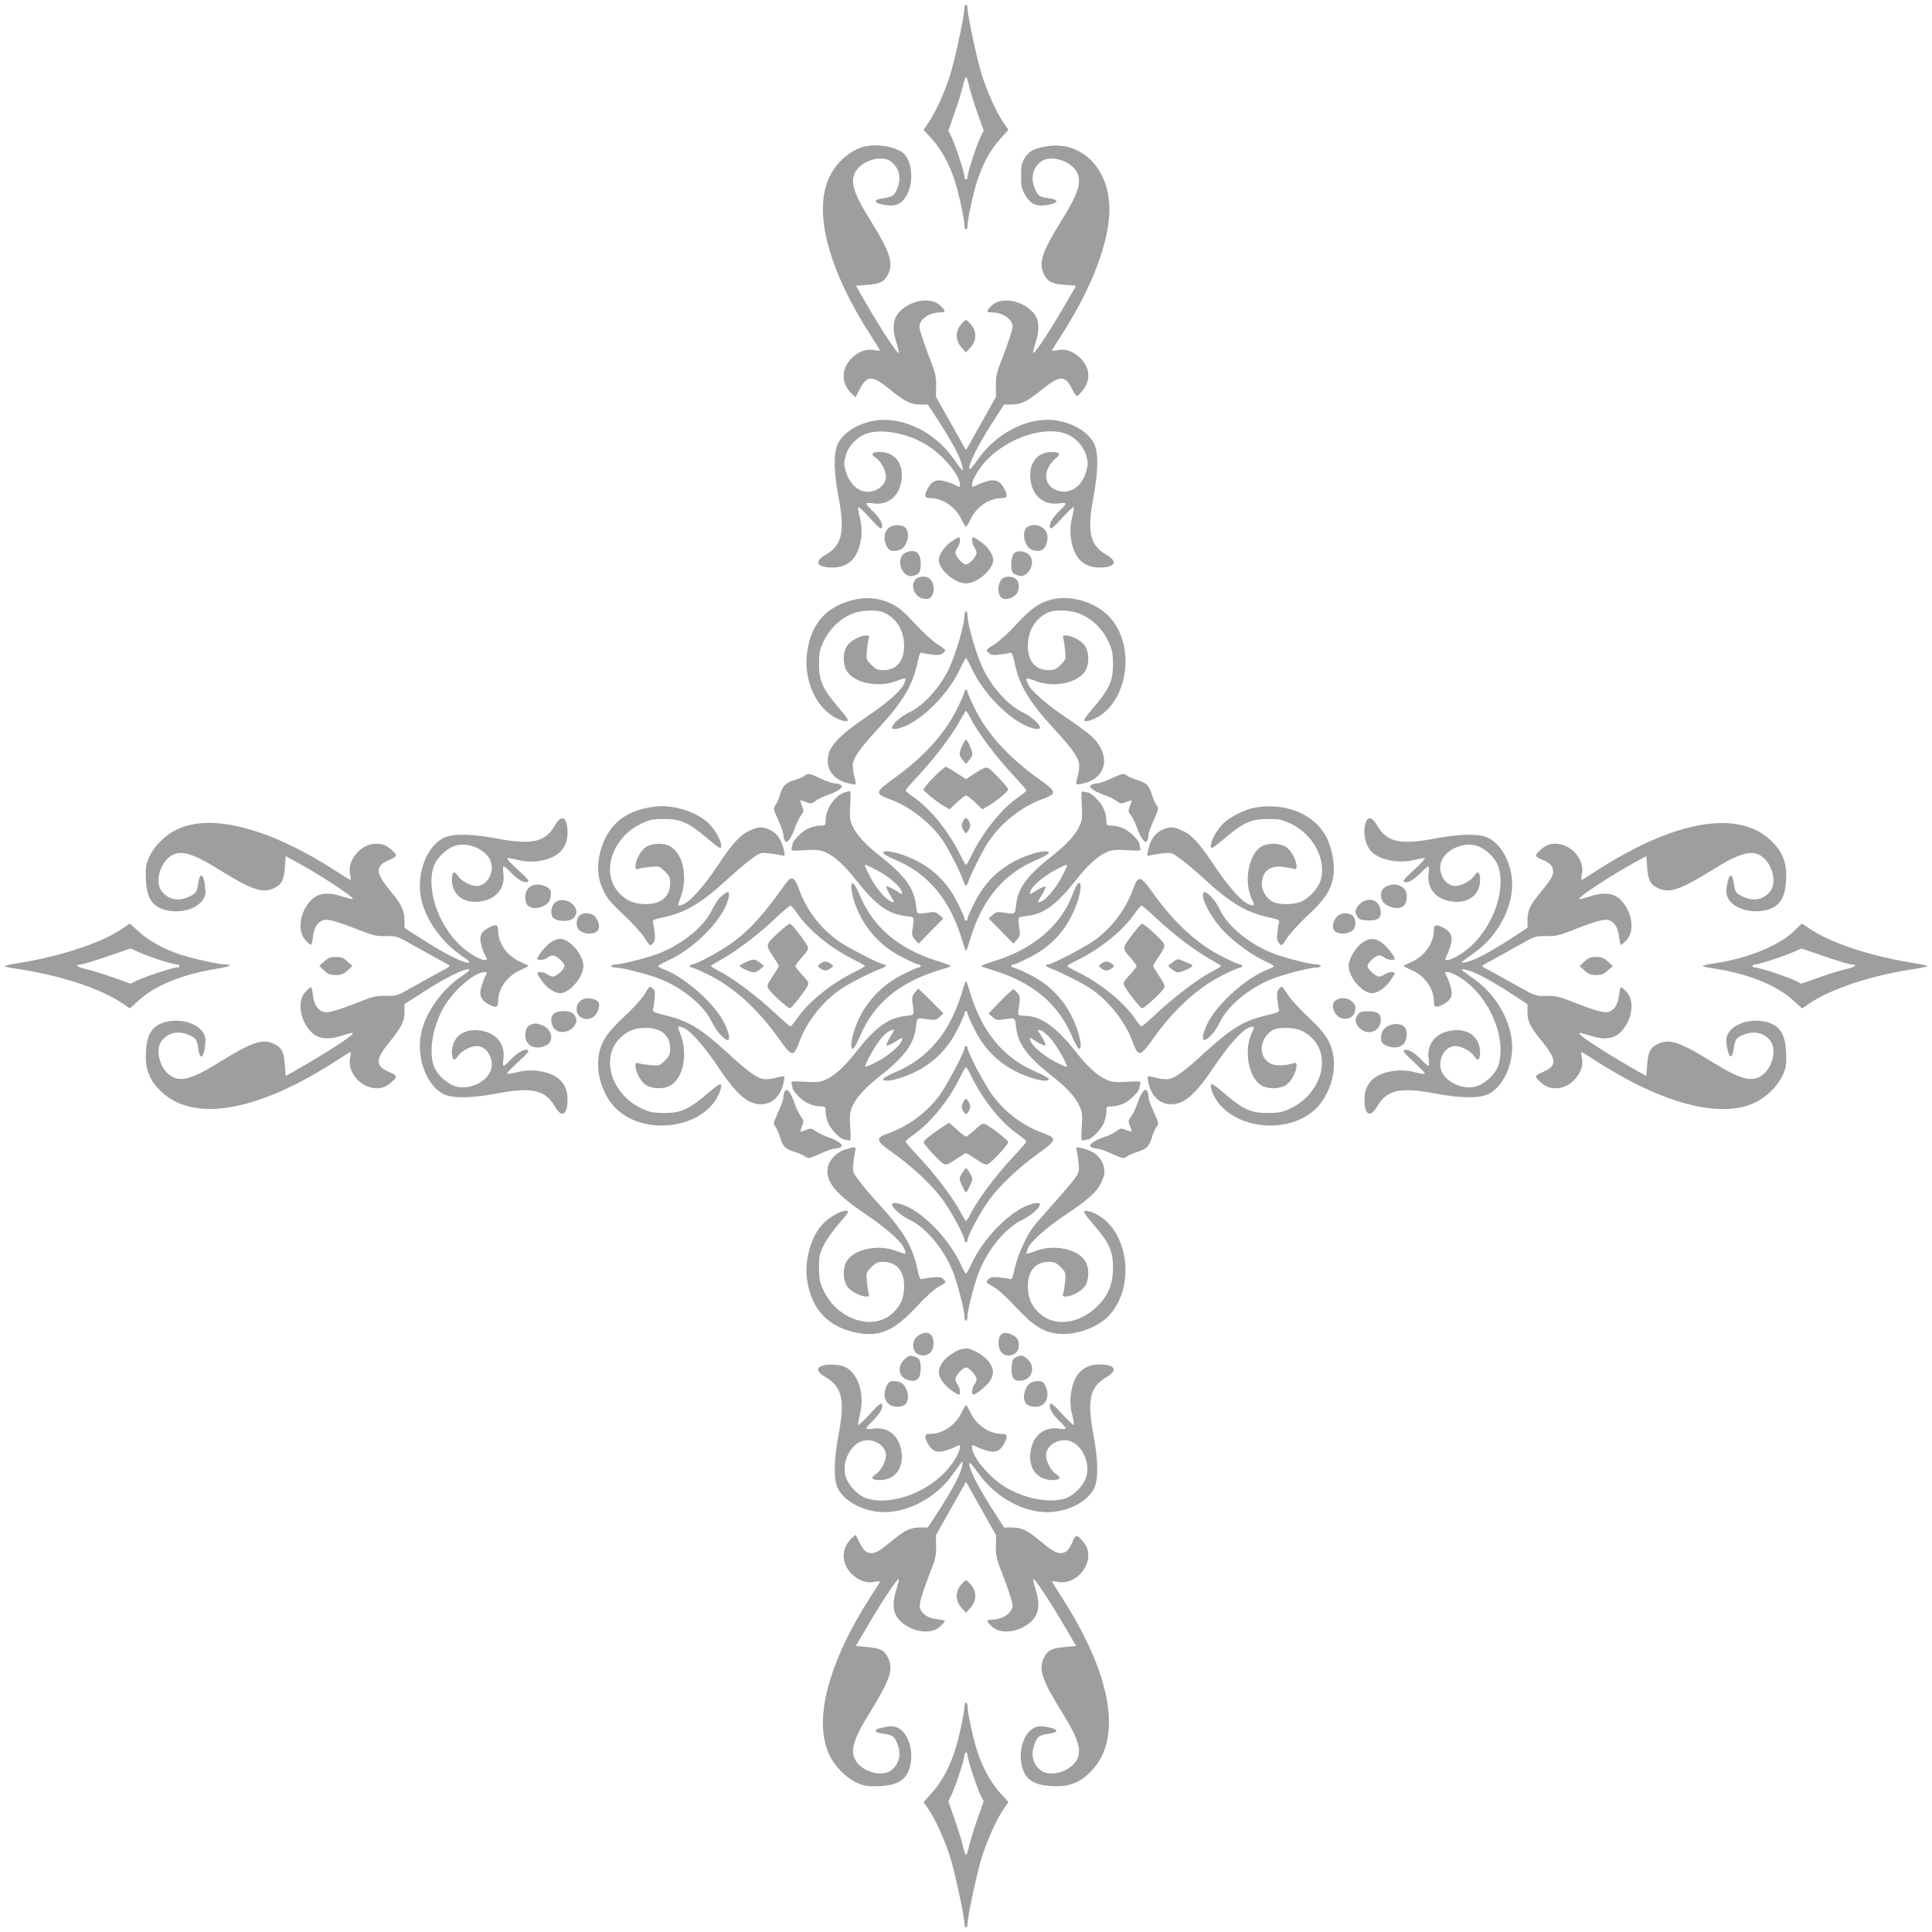 <?xml version="1.0" standalone="no"?>
<!DOCTYPE svg PUBLIC "-//W3C//DTD SVG 20010904//EN"
 "http://www.w3.org/TR/2001/REC-SVG-20010904/DTD/svg10.dtd">
<svg version="1.0" xmlns="http://www.w3.org/2000/svg"
 width="1280pt" height="1280pt" viewBox="0 0 1280 1280"
 preserveAspectRatio="xMidYMid meet">
<g transform="translate(0,1280) scale(0.1,-0.1)"
fill="#9e9e9e" stroke="none">
<path d="M6390 12746 c0 -44 -58 -318 -90 -426 -34 -115 -100 -263 -150 -335
l-31 -45 55 -61 c63 -70 113 -160 150 -272 27 -81 66 -261 66 -303 0 -13 5
-24 10 -24 6 0 10 11 10 24 0 42 39 222 66 303 37 112 87 202 150 272 l55 61
-31 45 c-50 72 -116 220 -150 335 -32 108 -90 382 -90 426 0 13 -4 24 -10 24
-5 0 -10 -11 -10 -24z m30 -513 c7 -32 31 -112 55 -179 l42 -120 -19 -38 c-24
-47 -88 -240 -88 -267 0 -10 -4 -19 -10 -19 -5 0 -10 9 -10 19 0 27 -64 220
-88 267 l-19 38 42 120 c24 67 48 147 55 179 7 31 16 57 20 57 4 0 13 -26 20
-57z"/>
<path d="M5720 11827 c-94 -27 -182 -106 -227 -204 -106 -230 -4 -612 278
-1049 33 -50 59 -93 59 -96 0 -3 -16 -2 -35 2 -48 11 -98 -4 -142 -43 -81 -71
-85 -175 -10 -246 l26 -23 21 43 c52 104 86 106 198 15 106 -86 145 -106 208
-106 l51 0 79 -121 c90 -141 141 -239 149 -289 7 -40 8 -41 -65 61 -116 161
-314 261 -486 246 -124 -12 -237 -78 -275 -161 -27 -60 -25 -183 7 -352 43
-227 23 -316 -85 -379 -81 -46 -60 -85 45 -85 113 0 178 73 191 213 3 41 0 82
-11 122 -8 32 -13 62 -10 65 4 3 39 -30 79 -74 57 -62 73 -75 78 -62 9 23 -13
63 -62 111 -23 21 -41 43 -41 48 0 5 20 6 45 2 91 -13 164 39 184 134 20 93
-11 168 -81 196 -43 17 -108 14 -108 -5 0 -5 12 -17 26 -26 31 -21 64 -83 64
-122 0 -61 -74 -111 -145 -98 -52 10 -100 62 -120 129 -15 52 -15 62 -1 111
19 66 83 129 148 147 103 28 261 -3 383 -76 110 -66 225 -202 225 -267 0 -18
-2 -17 -39 2 -22 10 -58 22 -80 26 -46 7 -71 -8 -97 -58 -22 -43 -18 -58 17
-58 87 0 174 -60 213 -149 11 -22 22 -41 26 -41 4 0 15 19 26 41 39 89 126
149 213 149 35 0 39 15 17 58 -26 50 -51 65 -97 58 -22 -4 -58 -16 -80 -26
-37 -19 -39 -20 -39 -2 0 36 51 118 107 174 140 137 354 210 501 169 65 -18
129 -81 148 -147 14 -49 14 -59 -1 -111 -29 -99 -107 -150 -189 -123 -94 31
-100 137 -13 212 38 32 30 43 -27 43 -103 0 -160 -88 -135 -206 20 -95 93
-147 184 -134 25 4 45 3 45 -2 0 -5 -18 -27 -41 -48 -49 -48 -71 -88 -62 -111
5 -13 21 0 78 62 40 44 75 77 79 74 3 -3 -2 -33 -10 -65 -11 -40 -14 -81 -11
-122 13 -140 78 -213 191 -213 105 0 126 39 45 85 -108 63 -128 152 -85 379
32 169 34 292 7 352 -38 83 -151 149 -275 161 -178 16 -378 -90 -499 -263 -30
-44 -53 -69 -55 -60 -6 29 55 152 142 289 l88 137 52 0 c63 0 102 20 208 106
111 90 148 88 194 -10 11 -21 23 -39 29 -39 5 -1 25 18 42 42 54 70 42 155
-30 218 -44 39 -94 54 -142 43 -19 -4 -35 -5 -35 -2 0 3 26 46 59 96 205 318
321 622 321 841 0 267 -185 454 -413 416 -88 -15 -119 -31 -148 -78 -20 -31
-24 -52 -24 -118 0 -69 4 -86 27 -126 38 -64 75 -80 151 -66 68 12 75 32 15
42 -72 11 -79 15 -99 58 -33 74 -20 141 37 186 58 45 183 13 232 -59 43 -65
22 -142 -89 -321 -135 -217 -159 -288 -124 -363 25 -52 52 -67 139 -73 l75 -6
-26 -46 c-126 -221 -248 -410 -258 -399 -2 2 5 33 16 68 30 93 23 160 -21 205
-77 79 -209 99 -270 40 -39 -37 -38 -45 8 -45 48 0 103 -28 121 -62 14 -24 13
-33 -6 -95 -12 -37 -38 -111 -59 -163 -31 -80 -37 -106 -36 -167 l1 -72 -94
-167 c-52 -92 -97 -172 -100 -178 -4 -8 -6 -8 -10 0 -3 6 -48 86 -100 178
l-94 167 1 72 c1 61 -5 87 -36 167 -21 52 -47 126 -59 163 -19 62 -20 71 -6
95 18 34 73 62 122 62 45 0 46 8 7 45 -61 59 -193 39 -270 -40 -44 -45 -51
-112 -21 -205 11 -35 18 -66 16 -68 -10 -11 -132 178 -258 399 l-26 46 75 6
c87 6 114 21 139 73 35 75 11 146 -124 363 -111 179 -132 256 -88 321 48 72
173 104 231 59 57 -45 70 -112 37 -186 -20 -43 -27 -47 -98 -58 -61 -10 -54
-30 15 -42 74 -14 113 2 148 62 48 82 40 215 -15 274 -45 48 -184 73 -271 48z"/>
<path d="M6366 10649 c-38 -45 -36 -107 4 -151 l30 -33 30 33 c40 44 42 106 4
151 -14 17 -29 31 -34 31 -5 0 -20 -14 -34 -31z"/>
<path d="M5882 9297 c-26 -28 -29 -75 -7 -117 12 -23 22 -30 46 -30 44 0 69
17 85 57 18 42 10 89 -16 103 -34 18 -85 12 -108 -13z"/>
<path d="M6808 9310 c-25 -15 -31 -63 -14 -103 16 -40 41 -57 85 -57 36 0 61
38 61 93 0 61 -76 99 -132 67z"/>
<path d="M6301 9210 c-48 -35 -81 -84 -81 -121 0 -63 106 -154 180 -154 74 0
180 91 180 154 0 37 -33 86 -81 121 -23 16 -46 30 -51 30 -13 0 -9 -45 7 -66
8 -10 15 -27 15 -36 0 -24 -48 -78 -70 -78 -22 0 -70 54 -70 78 0 9 7 26 15
36 16 21 20 66 7 66 -5 0 -28 -14 -51 -30z"/>
<path d="M6003 9140 c-75 -30 -32 -175 47 -155 41 11 50 24 50 80 0 74 -34
100 -97 75z"/>
<path d="M6717 9133 c-20 -23 -24 -115 -4 -131 6 -6 24 -13 38 -17 59 -15 113
84 72 133 -25 32 -83 40 -106 15z"/>
<path d="M6067 8962 c-38 -41 -11 -113 48 -128 35 -9 54 1 66 33 12 31 4 70
-18 96 -21 23 -75 22 -96 -1z"/>
<path d="M6637 8963 c-33 -38 -29 -115 8 -129 22 -9 63 4 85 26 26 26 26 81 2
103 -24 22 -75 22 -95 0z"/>
<path d="M5640 8822 c-168 -45 -264 -155 -291 -334 -30 -187 55 -380 196 -448
25 -12 53 -20 64 -18 17 3 9 17 -56 93 -103 122 -127 175 -127 285 0 74 4 93
30 150 37 78 99 141 174 177 68 33 185 38 235 11 82 -44 124 -119 125 -218 0
-101 -51 -160 -138 -160 -37 0 -50 6 -79 35 -34 34 -35 38 -30 93 3 31 8 67
12 80 6 19 4 22 -16 22 -42 -1 -108 -37 -129 -72 -27 -44 -27 -120 1 -164 49
-80 209 -112 328 -66 30 12 57 20 59 17 3 -2 -1 -18 -8 -34 -19 -46 -112 -129
-250 -221 -157 -106 -231 -178 -249 -241 -25 -92 19 -167 116 -195 30 -9 57
-13 60 -10 4 3 1 23 -5 45 -7 21 -12 56 -12 79 0 47 41 107 170 247 159 172
226 284 257 428 13 63 20 77 32 72 9 -4 40 -9 69 -12 42 -5 56 -2 72 12 20 18
20 19 -37 55 -32 20 -100 82 -151 138 -73 79 -108 108 -156 132 -81 40 -173
48 -266 22z"/>
<path d="M6959 8826 c-76 -20 -131 -60 -225 -162 -49 -54 -115 -114 -147 -134
-57 -36 -57 -37 -37 -55 16 -14 30 -17 72 -12 29 3 60 8 69 12 12 5 19 -9 32
-72 31 -144 98 -256 257 -428 129 -140 170 -200 170 -247 0 -23 -5 -58 -12
-79 -6 -22 -9 -42 -5 -45 3 -3 30 1 60 10 147 43 164 195 35 311 -27 24 -102
79 -166 122 -132 88 -234 179 -252 223 -7 17 -11 33 -8 35 2 3 29 -5 59 -17
119 -46 279 -14 328 66 28 44 28 120 1 164 -21 35 -87 71 -129 72 -20 0 -22
-3 -16 -22 4 -13 9 -49 12 -80 5 -55 4 -59 -30 -93 -29 -29 -42 -35 -79 -35
-87 0 -138 59 -138 160 1 99 43 174 125 218 50 27 167 22 235 -11 74 -35 137
-99 173 -176 26 -55 30 -76 31 -150 0 -111 -23 -164 -127 -286 -65 -76 -73
-90 -56 -93 11 -2 39 6 64 18 219 106 273 481 96 672 -92 100 -261 150 -392
114z"/>
<path d="M6390 8723 c0 -64 -61 -269 -106 -360 -61 -123 -165 -236 -257 -281
-58 -27 -117 -79 -117 -103 0 -18 52 -8 108 20 129 66 276 224 344 372 18 38
35 69 38 69 3 0 20 -31 38 -69 68 -148 215 -306 344 -372 56 -28 108 -38 108
-20 0 24 -59 76 -117 103 -92 45 -196 158 -257 281 -45 91 -106 296 -106 360
0 15 -4 27 -10 27 -5 0 -10 -12 -10 -27z"/>
<path d="M6390 8217 c0 -7 -20 -54 -44 -103 -83 -172 -224 -328 -426 -473
-123 -88 -125 -99 -25 -136 133 -48 271 -156 353 -276 35 -52 113 -204 133
-261 7 -21 16 -38 19 -38 3 0 12 17 19 38 20 56 98 209 131 257 87 127 218
230 354 280 102 37 100 48 -24 136 -199 142 -343 301 -426 473 -24 49 -44 96
-44 103 0 7 -4 13 -10 13 -5 0 -10 -6 -10 -13z m52 -197 c49 -90 165 -243 272
-357 47 -50 86 -95 86 -100 0 -4 -22 -23 -50 -42 -111 -76 -234 -227 -311
-383 -18 -38 -36 -68 -39 -68 -3 0 -21 30 -39 68 -77 156 -200 307 -311 383
-28 19 -50 38 -50 42 0 5 39 50 86 100 107 115 219 262 270 356 22 39 41 71
44 71 3 0 22 -31 42 -70z"/>
<path d="M6372 7853 c-21 -48 -20 -56 13 -97 15 -20 15 -20 30 0 33 41 34 49
13 97 -11 26 -24 47 -28 47 -4 0 -17 -21 -28 -47z"/>
<path d="M6209 7673 c-28 -26 -60 -61 -72 -77 l-21 -29 45 -40 c24 -21 63 -50
87 -64 l43 -25 49 46 c27 25 54 46 60 46 6 0 33 -21 60 -46 l49 -46 43 25 c50
30 128 95 128 107 0 12 -109 129 -132 141 -16 8 -32 2 -84 -31 l-64 -42 -63
41 c-35 22 -67 41 -71 41 -4 0 -30 -21 -57 -47z"/>
<path d="M6378 7355 c-9 -20 -8 -31 2 -50 7 -14 16 -25 20 -25 4 0 13 11 20
25 10 19 11 30 2 50 -6 14 -16 25 -22 25 -6 0 -16 -11 -22 -25z"/>
<path d="M5330 7660 c-14 -10 -44 -23 -68 -29 -54 -15 -78 -39 -93 -93 -6 -23
-19 -54 -29 -69 -18 -25 -18 -26 15 -100 19 -41 35 -85 35 -99 0 -14 5 -32 10
-40 9 -13 13 -12 29 8 11 12 27 46 37 75 9 28 27 66 39 82 21 29 22 33 9 64
-8 19 -13 36 -11 38 2 2 19 -3 38 -11 31 -13 35 -12 64 9 16 12 54 30 82 39
29 10 63 26 75 37 20 16 21 20 8 29 -8 5 -26 10 -40 10 -14 0 -50 12 -80 26
-91 43 -94 43 -120 24z"/>
<path d="M7369 7645 c-41 -19 -85 -35 -99 -35 -14 0 -32 -5 -40 -10 -13 -9
-12 -13 8 -29 12 -11 46 -27 75 -37 28 -9 66 -27 82 -39 29 -21 33 -22 64 -9
19 8 36 13 38 11 2 -2 -3 -19 -11 -38 -13 -31 -12 -35 9 -64 12 -16 30 -54 39
-82 10 -29 26 -63 37 -75 16 -20 20 -21 29 -8 5 8 10 26 10 40 0 14 16 58 35
99 33 74 33 75 15 100 -10 15 -23 46 -29 69 -7 24 -21 52 -31 62 -10 10 -38
24 -62 31 -23 6 -54 19 -69 29 -25 18 -26 18 -100 -15z"/>
<path d="M5596 7550 c-64 -19 -125 -109 -126 -182 0 -37 -1 -38 -37 -38 -21 0
-56 -9 -78 -19 -42 -19 -105 -82 -105 -106 0 -7 -3 -20 -6 -28 -5 -13 7 -15
88 -10 81 5 101 3 140 -15 59 -26 124 -86 203 -187 125 -159 211 -222 325
-234 60 -7 58 -3 46 -83 -6 -39 -4 -50 16 -73 l24 -27 82 84 82 83 -26 23
c-22 20 -33 22 -72 16 -80 -12 -76 -14 -83 46 -12 114 -75 200 -234 325 -101
79 -161 144 -187 203 -18 39 -20 59 -15 139 3 51 2 93 -1 92 -4 0 -20 -5 -36
-9z m216 -517 c77 -40 153 -106 163 -141 6 -21 4 -21 -44 10 -28 17 -54 28
-58 25 -3 -4 8 -30 25 -58 31 -48 31 -50 10 -44 -35 10 -101 86 -141 163 -20
38 -37 73 -37 76 0 11 11 7 82 -31z"/>
<path d="M7167 7468 c5 -81 3 -101 -15 -140 -26 -59 -86 -124 -187 -203 -159
-125 -221 -209 -233 -319 -8 -67 -4 -64 -84 -52 -39 6 -50 4 -72 -16 l-26 -23
82 -83 82 -84 24 27 c20 23 22 34 16 73 -12 80 -14 76 46 83 114 12 200 75
325 234 79 101 144 161 203 187 39 18 59 20 140 15 81 -5 93 -3 88 10 -3 8 -6
21 -6 28 0 24 -63 87 -105 106 -22 10 -57 19 -77 19 -37 0 -38 1 -38 38 0 20
-9 55 -19 77 -19 42 -82 105 -106 105 -7 0 -20 3 -28 6 -13 5 -15 -7 -10 -88z
m-97 -404 c0 -3 -17 -38 -37 -76 -40 -77 -106 -153 -141 -163 -21 -6 -21 -4
10 44 17 28 28 54 25 58 -4 3 -30 -8 -58 -25 -48 -31 -50 -31 -44 -10 10 35
85 100 161 141 69 37 84 42 84 31z"/>
<path d="M4274 7445 c-160 -35 -261 -136 -300 -301 -21 -91 -13 -171 26 -250
23 -47 53 -82 132 -155 56 -52 118 -120 138 -152 36 -57 37 -57 55 -37 14 16
17 30 12 72 -3 29 -8 60 -12 69 -5 12 9 19 72 32 147 32 251 94 428 257 50 46
117 103 150 127 58 43 62 45 115 40 30 -3 68 -9 84 -13 28 -7 28 -6 21 27 -14
70 -44 117 -89 138 -54 27 -79 26 -141 -3 -62 -28 -112 -83 -213 -235 -87
-131 -178 -233 -222 -251 -17 -7 -33 -11 -35 -8 -3 3 2 22 10 42 54 130 26
293 -61 346 -42 27 -118 26 -162 0 -35 -21 -71 -87 -72 -129 0 -20 3 -22 23
-16 12 4 48 9 79 12 55 5 59 4 93 -30 29 -29 35 -42 35 -78 0 -88 -59 -139
-160 -139 -80 0 -132 23 -182 78 -119 132 -42 364 152 456 57 26 76 30 150 30
110 0 163 -24 285 -127 76 -65 90 -73 93 -56 5 30 -36 107 -81 152 -69 69
-206 118 -322 116 -22 0 -68 -7 -101 -14z"/>
<path d="M8317 7450 c-69 -12 -169 -62 -214 -107 -45 -45 -86 -122 -81 -152 3
-17 17 -9 93 56 122 103 175 127 285 127 74 0 93 -4 150 -30 149 -71 238 -235
201 -372 -15 -53 -73 -119 -126 -143 -55 -26 -160 -25 -199 0 -40 27 -66 70
-66 113 0 82 51 125 136 115 27 -3 59 -9 72 -12 18 -6 22 -4 22 16 -1 42 -37
108 -72 129 -44 26 -120 27 -162 0 -87 -53 -118 -240 -59 -353 18 -36 12 -43
-27 -27 -44 18 -135 120 -222 251 -101 152 -151 207 -213 235 -62 29 -87 30
-141 3 -45 -21 -75 -68 -89 -138 -7 -33 -7 -34 21 -27 16 4 54 10 84 13 53 5
57 3 115 -40 33 -24 100 -81 150 -127 177 -163 281 -225 428 -257 63 -13 77
-20 72 -32 -4 -9 -9 -40 -12 -69 -5 -41 -2 -56 12 -72 17 -19 18 -18 54 38 21
31 83 99 139 151 117 108 158 175 168 276 7 68 -14 171 -47 236 -78 154 -266
233 -472 199z"/>
<path d="M3675 7329 c-63 -108 -152 -128 -379 -85 -169 32 -292 34 -352 7
-116 -53 -188 -241 -154 -404 29 -140 139 -294 274 -383 38 -25 53 -40 43 -42
-30 -6 -152 54 -289 142 l-138 88 0 52 c0 59 -22 107 -84 181 -112 134 -115
177 -14 219 49 21 52 29 20 58 -38 36 -65 48 -107 48 -51 0 -95 -21 -132 -63
-39 -44 -54 -94 -43 -142 4 -19 5 -35 2 -35 -3 0 -46 26 -96 59 -437 282 -819
384 -1049 278 -75 -34 -150 -106 -184 -176 -23 -46 -28 -69 -27 -131 1 -144
38 -207 135 -230 119 -29 248 26 260 110 2 8 -1 39 -5 68 -10 65 -31 70 -41
10 -11 -70 -14 -76 -59 -97 -72 -36 -140 -23 -185 35 -45 58 -13 183 59 232
65 43 142 22 321 -89 217 -135 288 -159 363 -124 52 25 67 52 73 138 l6 75 66
-36 c164 -89 389 -237 378 -248 -3 -3 -33 5 -68 16 -91 31 -158 25 -204 -20
-79 -77 -99 -209 -40 -270 16 -17 32 -30 35 -30 4 0 10 23 13 51 7 59 27 95
63 111 29 13 90 -3 254 -68 81 -32 106 -37 167 -36 72 1 73 0 194 -68 67 -38
146 -81 175 -97 30 -15 54 -30 54 -33 0 -3 -24 -18 -54 -33 -29 -16 -108 -59
-175 -97 -121 -68 -122 -69 -194 -68 -61 1 -86 -4 -167 -36 -164 -65 -225 -81
-254 -68 -36 16 -56 52 -63 111 -3 28 -9 51 -13 51 -3 0 -19 -13 -35 -30 -59
-61 -39 -193 40 -270 46 -45 113 -51 204 -20 35 11 65 19 68 16 12 -11 -169
-129 -398 -259 l-46 -26 -6 75 c-6 87 -21 114 -73 139 -75 35 -146 11 -363
-124 -179 -111 -256 -132 -321 -88 -72 48 -104 173 -59 231 45 57 112 70 186
37 43 -20 47 -27 58 -98 10 -61 31 -56 41 10 4 28 7 59 5 67 -12 84 -141 139
-260 110 -97 -23 -134 -86 -135 -230 -1 -94 31 -166 104 -234 218 -204 638
-130 1156 205 50 33 93 59 96 59 3 0 2 -16 -2 -35 -22 -98 70 -205 175 -205
42 0 69 12 107 48 32 29 29 37 -20 58 -96 40 -97 82 -8 192 86 106 106 145
106 208 l0 52 138 88 c137 88 259 148 289 142 10 -2 -5 -17 -43 -42 -135 -89
-245 -243 -274 -383 -34 -163 38 -351 154 -404 60 -27 183 -25 352 7 227 43
316 23 379 -85 46 -81 85 -60 85 45 0 113 -73 178 -213 191 -41 3 -82 0 -122
-11 -32 -8 -62 -13 -65 -10 -3 4 30 39 74 79 62 57 75 73 62 78 -23 9 -63 -13
-111 -62 -21 -23 -43 -41 -48 -41 -5 0 -6 20 -2 45 13 91 -39 164 -134 184
-93 20 -168 -11 -196 -81 -17 -43 -14 -108 5 -108 5 0 17 12 26 26 21 31 83
64 122 64 62 0 111 -74 98 -146 -16 -83 -136 -147 -232 -123 -64 16 -137 87
-154 149 -29 105 2 262 75 385 66 110 202 225 267 225 18 0 17 -2 -2 -39 -10
-22 -22 -58 -26 -80 -7 -46 8 -71 58 -97 44 -23 58 -18 58 19 0 90 62 175 155
213 25 11 45 21 45 24 0 3 -20 13 -45 24 -93 38 -155 123 -155 214 0 36 -14
41 -58 18 -50 -26 -65 -51 -58 -97 4 -22 16 -58 26 -80 19 -37 20 -39 2 -39
-36 0 -118 51 -174 107 -138 140 -209 353 -168 503 17 62 90 133 154 149 96
24 216 -40 232 -123 13 -72 -36 -146 -98 -146 -39 0 -101 33 -122 64 -9 14
-21 26 -26 26 -19 0 -22 -65 -5 -108 28 -70 103 -101 196 -81 95 20 147 93
134 184 -4 25 -3 45 2 45 5 0 27 -18 48 -41 48 -49 88 -71 111 -62 13 5 0 21
-62 78 -44 40 -77 75 -74 79 3 3 33 -2 65 -10 40 -11 81 -14 122 -11 140 13
213 78 213 191 0 105 -39 126 -85 45z"/>
<path d="M9050 7354 c-25 -64 -5 -158 41 -201 59 -54 183 -76 284 -49 32 8 62
13 65 10 3 -4 -30 -39 -74 -79 -62 -57 -75 -73 -62 -78 23 -9 63 13 111 62 21
23 43 41 48 41 5 0 6 -20 2 -45 -13 -91 39 -164 134 -184 93 -20 168 11 196
81 17 43 14 108 -5 108 -5 0 -17 -12 -26 -26 -21 -31 -83 -64 -122 -64 -62 0
-111 74 -98 146 16 83 136 147 232 123 64 -17 137 -87 154 -149 41 -150 -30
-363 -168 -503 -56 -56 -138 -107 -174 -107 -18 0 -17 2 2 39 10 22 22 58 26
80 7 46 -8 71 -58 97 -43 22 -58 18 -58 -17 0 -89 -64 -178 -155 -215 -25 -11
-45 -21 -45 -24 0 -3 20 -13 45 -24 93 -38 155 -123 155 -213 0 -37 14 -42 58
-19 50 26 65 51 58 97 -4 22 -16 58 -26 80 -19 37 -20 39 -2 39 36 0 118 -51
174 -107 138 -140 209 -353 168 -503 -17 -62 -90 -132 -154 -149 -96 -24 -216
40 -232 123 -13 72 36 146 98 146 39 0 101 -33 122 -64 9 -14 21 -26 26 -26
19 0 22 65 5 108 -28 70 -103 101 -196 81 -95 -20 -147 -93 -134 -184 4 -25 3
-45 -2 -45 -5 0 -27 18 -48 41 -48 49 -88 71 -111 62 -13 -5 0 -21 62 -78 44
-40 77 -75 74 -79 -3 -3 -33 2 -65 10 -40 11 -81 14 -122 11 -140 -13 -213
-78 -213 -191 0 -105 39 -126 85 -45 63 108 152 128 379 85 169 -32 292 -34
352 -7 83 38 149 151 161 275 15 172 -85 370 -246 486 -102 73 -101 72 -61 65
50 -8 148 -59 289 -149 l121 -79 0 -49 c0 -67 16 -99 99 -201 97 -120 97 -161
-1 -201 -49 -21 -52 -29 -20 -58 38 -36 65 -48 107 -48 51 0 95 21 132 63 39
44 54 94 43 142 -4 19 -5 35 -2 35 3 0 46 -26 96 -59 437 -282 819 -384 1049
-278 75 34 150 106 184 176 23 46 28 69 27 131 -1 144 -38 207 -135 230 -102
25 -220 -14 -252 -82 -12 -27 -13 -43 -4 -90 12 -69 32 -76 42 -15 11 71 15
78 58 98 74 33 141 20 186 -37 45 -58 13 -183 -59 -231 -65 -44 -142 -23 -321
88 -217 135 -288 159 -363 124 -52 -25 -67 -52 -73 -139 l-6 -75 -46 26 c-229
130 -410 248 -398 259 3 3 33 -5 68 -16 91 -31 158 -25 204 20 79 77 99 209
40 270 -16 17 -32 30 -35 30 -4 0 -10 -23 -13 -51 -7 -59 -27 -95 -63 -111
-29 -13 -90 3 -254 68 -81 32 -106 37 -167 36 -72 -1 -73 0 -194 68 -67 38
-146 81 -175 97 -30 15 -54 30 -54 33 0 3 24 18 54 33 29 16 108 59 175 97
121 68 122 69 194 68 61 -1 86 4 167 36 164 65 225 81 254 68 36 -16 56 -52
63 -111 3 -28 9 -51 13 -51 3 0 19 13 35 30 59 61 39 193 -40 270 -46 45 -113
51 -204 20 -35 -11 -65 -19 -68 -16 -11 11 214 159 378 248 l66 36 6 -75 c6
-86 21 -113 73 -138 75 -35 146 -11 363 124 179 111 256 132 321 89 72 -49
104 -174 59 -232 -45 -58 -113 -71 -185 -35 -45 21 -48 27 -59 97 -10 60 -30
53 -42 -15 -9 -48 -8 -64 4 -91 32 -68 150 -107 252 -82 97 23 134 86 135 230
1 94 -31 166 -104 234 -218 204 -638 130 -1156 -205 -50 -33 -93 -59 -96 -59
-3 0 -2 16 2 35 22 98 -70 205 -175 205 -42 0 -69 -12 -107 -48 -32 -29 -29
-37 20 -58 52 -21 72 -43 72 -77 0 -31 -17 -59 -94 -152 -60 -73 -76 -110 -76
-173 l0 -49 -121 -79 c-141 -90 -239 -141 -289 -149 -40 -7 -41 -8 61 65 161
116 261 314 246 486 -12 124 -78 237 -161 275 -60 27 -183 25 -352 -7 -227
-43 -316 -23 -379 85 -33 57 -60 66 -75 25z"/>
<path d="M5852 7148 c3 -7 36 -26 74 -42 225 -93 370 -268 451 -543 10 -35 20
-63 23 -63 3 0 13 28 23 63 81 276 224 449 451 543 38 16 71 35 74 42 6 19
-50 15 -121 -9 -169 -57 -293 -162 -370 -318 -26 -51 -47 -99 -47 -107 0 -8
-4 -14 -10 -14 -5 0 -10 6 -10 14 0 8 -21 56 -47 107 -77 156 -201 261 -370
318 -71 24 -127 28 -121 9z"/>
<path d="M5207 6948 c-156 -216 -231 -300 -348 -388 -76 -57 -247 -150 -275
-150 -8 0 -14 -4 -14 -10 0 -5 6 -10 13 -10 7 0 54 -20 103 -44 172 -83 331
-227 473 -426 88 -124 99 -126 136 -24 50 136 153 267 280 354 48 33 201 111
258 131 36 13 50 29 25 29 -27 0 -256 119 -314 163 -117 89 -202 201 -249 332
-32 86 -50 95 -88 43z m77 -203 c77 -111 224 -230 379 -306 37 -18 67 -36 67
-39 0 -3 -30 -21 -67 -39 -157 -77 -308 -200 -384 -311 -19 -28 -38 -50 -42
-50 -5 0 -50 39 -100 86 -114 107 -267 223 -357 272 -39 20 -70 39 -70 42 0 3
33 23 72 45 100 56 247 167 353 269 50 47 95 85 101 86 6 0 28 -25 48 -55z"/>
<path d="M5160 6624 c-89 -83 -89 -84 -41 -156 23 -34 41 -64 41 -68 0 -4 -18
-34 -41 -68 -33 -49 -39 -64 -30 -80 14 -26 129 -132 144 -132 12 0 94 105
117 148 10 21 7 28 -34 72 -25 27 -46 54 -46 59 0 6 20 33 45 61 40 45 44 54
34 73 -22 42 -104 147 -116 147 -6 0 -39 -25 -73 -56z"/>
<path d="M4947 6428 c-26 -11 -47 -24 -47 -28 0 -4 21 -17 47 -28 48 -21 56
-20 97 13 20 15 20 15 0 30 -41 33 -49 34 -97 13z"/>
<path d="M5434 6415 c-19 -15 -19 -15 0 -30 25 -19 45 -19 70 0 20 15 20 15 0
30 -25 19 -45 19 -70 0z"/>
<path d="M7505 6905 c-46 -128 -133 -244 -248 -331 -59 -44 -288 -164 -314
-164 -26 0 -12 -16 25 -29 57 -20 209 -98 261 -133 120 -82 228 -220 276 -353
37 -100 48 -98 136 25 142 199 301 343 473 426 49 24 96 44 103 44 7 0 13 5
13 10 0 6 -6 10 -13 10 -7 0 -54 20 -103 44 -172 83 -328 224 -473 426 -88
123 -99 125 -136 25z m158 -191 c108 -102 255 -213 355 -269 39 -22 72 -42 72
-45 0 -3 -31 -22 -70 -42 -92 -50 -244 -166 -357 -272 -50 -47 -95 -86 -100
-86 -4 0 -23 22 -42 50 -76 111 -227 234 -383 311 -38 18 -68 36 -68 39 0 3
30 21 68 39 154 76 301 195 378 306 20 30 42 55 47 55 5 0 50 -39 100 -86z"/>
<path d="M7509 6617 c-77 -102 -76 -98 -24 -157 25 -28 45 -55 45 -61 0 -5
-21 -32 -46 -59 -41 -44 -44 -51 -34 -72 23 -43 105 -148 117 -148 15 0 130
106 144 132 9 16 3 31 -30 80 -23 34 -41 64 -41 68 0 4 18 35 41 68 32 49 38
65 30 80 -14 27 -130 132 -144 132 -7 0 -33 -29 -58 -63z"/>
<path d="M7773 6428 c-15 -12 -30 -23 -32 -25 -5 -3 23 -27 49 -42 10 -6 31
-2 63 11 48 21 57 32 35 41 -7 3 -29 12 -50 21 -34 15 -37 14 -65 -6z"/>
<path d="M7296 6415 c-20 -15 -20 -15 0 -30 25 -19 45 -19 70 0 19 15 19 15 0
30 -25 19 -45 19 -70 0z"/>
<path d="M5640 6923 c0 -16 7 -54 16 -84 49 -165 166 -304 323 -382 51 -26 99
-47 107 -47 8 0 14 -4 14 -10 0 -5 -6 -10 -14 -10 -8 0 -56 -21 -107 -47 -157
-78 -274 -217 -323 -382 -20 -67 -21 -114 -4 -109 7 3 27 39 45 81 93 222 265
363 540 444 35 10 63 20 63 23 0 3 -47 20 -104 38 -249 80 -414 223 -502 436
-32 76 -54 96 -54 49z"/>
<path d="M7131 6931 c-6 -10 -20 -42 -31 -72 -76 -192 -254 -343 -496 -421
-57 -18 -104 -35 -104 -38 0 -3 28 -13 63 -23 275 -81 450 -226 543 -451 16
-38 35 -71 42 -74 19 -6 15 50 -9 121 -57 169 -162 293 -318 370 -51 26 -99
47 -107 47 -8 0 -14 5 -14 10 0 6 6 10 14 10 8 0 56 21 107 47 156 77 261 201
318 370 22 66 27 123 11 123 -5 0 -14 -8 -19 -19z"/>
<path d="M3502 6917 c-24 -25 -29 -75 -12 -107 14 -26 61 -34 103 -16 40 16
57 41 57 85 0 24 -7 34 -30 46 -44 22 -93 19 -118 -8z"/>
<path d="M9178 6924 c-30 -16 -38 -57 -17 -96 15 -27 74 -51 110 -43 34 8 49
31 49 78 0 66 -74 98 -142 61z"/>
<path d="M4780 6863 c-18 -15 -46 -55 -62 -90 -56 -117 -207 -237 -373 -297
-79 -28 -233 -66 -270 -66 -14 0 -25 -4 -25 -10 0 -5 12 -10 28 -10 45 0 229
-48 305 -80 150 -62 283 -175 335 -284 27 -57 80 -116 103 -116 20 0 7 56 -28
123 -66 124 -256 292 -390 343 -24 9 -43 20 -43 23 0 3 31 21 69 39 148 68
306 215 372 344 28 56 38 108 20 108 -5 0 -24 -12 -41 -27z"/>
<path d="M7970 6865 c0 -36 50 -131 106 -199 63 -78 191 -178 286 -224 43 -20
78 -40 78 -43 0 -4 -19 -14 -43 -23 -134 -51 -324 -219 -390 -343 -35 -67 -48
-123 -28 -123 23 0 75 58 101 114 52 109 187 224 337 286 76 32 260 80 306 80
15 0 27 5 27 10 0 6 -11 10 -25 10 -37 0 -191 38 -270 66 -166 60 -317 180
-373 297 -27 58 -80 117 -103 117 -5 0 -9 -11 -9 -25z"/>
<path d="M3683 6825 c-31 -22 -41 -80 -18 -105 27 -30 118 -28 139 2 22 31 20
52 -6 83 -29 32 -84 42 -115 20z"/>
<path d="M9030 6827 c-13 -7 -31 -25 -40 -40 -13 -24 -13 -30 0 -54 14 -25 22
-28 71 -31 70 -4 95 18 85 72 -11 58 -61 81 -116 53z"/>
<path d="M3837 6732 c-22 -24 -22 -75 1 -95 37 -33 114 -29 128 8 9 22 -4 63
-26 85 -26 26 -81 26 -103 2z"/>
<path d="M8860 6730 c-22 -22 -35 -63 -26 -85 14 -37 91 -41 129 -8 23 21 22
75 -1 96 -25 23 -78 21 -102 -3z"/>
<path d="M820 6654 c-129 -93 -399 -185 -677 -231 -62 -10 -113 -20 -113 -24
0 -3 37 -11 83 -18 290 -43 556 -131 705 -233 l42 -29 63 56 c107 98 295 173
515 207 77 12 111 28 58 28 -45 0 -226 40 -311 69 -109 38 -199 88 -268 151
-30 28 -56 50 -58 50 -2 -1 -20 -12 -39 -26z m254 -219 c45 -14 90 -25 99 -25
9 0 17 -4 17 -10 0 -5 -9 -10 -19 -10 -27 0 -220 -64 -267 -88 l-38 -19 -120
42 c-67 24 -147 48 -178 55 -58 13 -78 30 -35 30 12 0 92 24 177 53 l155 53
63 -28 c35 -15 100 -39 146 -53z"/>
<path d="M11904 6649 c-98 -106 -306 -194 -537 -230 -48 -7 -87 -16 -87 -19 0
-3 37 -11 83 -18 219 -34 407 -109 514 -207 l63 -56 42 29 c149 102 415 190
706 233 45 7 82 15 82 18 0 4 -51 14 -112 24 -279 46 -535 132 -675 228 -23
16 -43 29 -45 29 -3 0 -17 -14 -34 -31z m364 -239 c42 0 22 -17 -35 -30 -32
-7 -112 -31 -179 -55 l-120 -42 -38 19 c-47 24 -240 88 -267 88 -10 0 -19 5
-19 10 0 6 8 10 18 10 24 0 196 56 257 84 l50 22 155 -53 c85 -29 165 -53 178
-53z"/>
<path d="M3653 6560 c-31 -18 -93 -93 -93 -112 0 -13 45 -9 66 7 10 8 27 15
36 15 24 0 78 -48 78 -70 0 -22 -54 -70 -78 -70 -9 0 -26 7 -36 15 -21 16 -66
20 -66 7 0 -5 14 -28 30 -51 35 -48 84 -81 121 -81 63 0 154 106 154 180 0 74
-91 180 -154 180 -14 0 -40 -9 -58 -20z"/>
<path d="M9029 6557 c-46 -31 -94 -110 -94 -157 0 -74 91 -180 154 -180 37 0
86 33 121 81 16 23 30 46 30 51 0 13 -45 9 -66 -7 -10 -8 -27 -15 -36 -15 -24
0 -78 48 -78 70 0 22 54 70 78 70 9 0 26 -7 36 -15 21 -16 66 -20 66 -7 0 19
-62 94 -93 112 -42 26 -76 25 -118 -3z"/>
<path d="M2148 6430 l-33 -30 33 -30 c26 -24 41 -30 77 -30 36 0 51 6 77 30
l33 30 -33 30 c-26 24 -41 30 -77 30 -36 0 -51 -6 -77 -30z"/>
<path d="M10498 6430 l-33 -30 33 -30 c26 -24 41 -30 77 -30 36 0 51 6 77 30
l33 30 -33 30 c-26 24 -41 30 -77 30 -36 0 -51 -6 -77 -30z"/>
<path d="M6377 6237 c-81 -275 -226 -450 -451 -543 -38 -16 -71 -35 -74 -41
-6 -20 50 -16 121 8 169 57 293 162 370 318 26 51 47 99 47 107 0 8 5 14 10
14 6 0 10 -6 10 -14 0 -8 21 -56 47 -107 77 -156 201 -261 370 -318 71 -24
127 -28 121 -8 -3 6 -36 25 -74 41 -225 93 -370 268 -451 543 -10 35 -20 63
-23 63 -3 0 -13 -28 -23 -63z"/>
<path d="M4272 6215 c-18 -30 -77 -95 -137 -151 -121 -112 -161 -177 -171
-279 -12 -119 40 -259 124 -336 192 -177 566 -124 672 96 12 25 20 53 18 64
-3 17 -17 9 -93 -56 -122 -104 -175 -127 -286 -127 -74 1 -95 5 -150 31 -193
91 -270 323 -151 455 50 55 102 78 182 78 101 0 160 -51 160 -138 0 -37 -6
-50 -35 -79 -34 -34 -38 -35 -93 -30 -31 3 -67 8 -79 12 -20 6 -23 4 -23 -16
1 -42 37 -108 72 -129 44 -26 120 -27 162 0 87 53 115 216 61 346 -8 20 -13
39 -10 42 2 3 18 -1 35 -8 45 -19 135 -121 225 -255 97 -146 164 -216 227
-240 92 -34 175 11 204 112 9 30 13 57 10 60 -3 4 -23 1 -45 -5 -21 -7 -56
-12 -79 -12 -47 0 -106 40 -247 170 -178 164 -267 218 -416 253 -71 17 -88 25
-83 37 3 8 8 40 11 70 4 46 2 58 -14 72 -18 17 -20 15 -51 -37z"/>
<path d="M8475 6250 c-14 -16 -17 -30 -12 -72 3 -29 8 -60 11 -68 5 -12 -12
-20 -83 -37 -151 -35 -231 -84 -411 -248 -149 -137 -205 -175 -252 -175 -23 0
-58 5 -79 12 -22 6 -42 9 -45 5 -3 -3 1 -30 10 -60 29 -101 112 -146 204 -112
63 24 130 94 227 240 90 134 180 236 225 255 39 16 45 9 27 -27 -59 -113 -28
-300 59 -353 42 -27 118 -26 162 0 35 21 71 87 72 129 0 20 -4 22 -22 16 -58
-17 -121 -18 -153 0 -79 42 -73 161 11 216 21 14 47 19 94 19 80 0 132 -23
182 -78 119 -131 41 -364 -151 -455 -55 -26 -76 -30 -150 -31 -111 0 -164 23
-286 127 -76 65 -90 73 -93 56 -2 -11 6 -39 18 -64 106 -220 480 -273 672 -96
84 77 136 217 124 336 -10 101 -51 168 -168 276 -56 52 -118 120 -138 152 -36
57 -37 57 -55 37z"/>
<path d="M6060 6223 c-17 -22 -20 -34 -14 -71 12 -80 14 -76 -46 -83 -114 -12
-200 -75 -325 -234 -79 -101 -144 -161 -203 -187 -39 -18 -59 -20 -140 -15
-81 5 -93 3 -88 -10 3 -8 6 -21 6 -28 0 -24 63 -87 105 -106 22 -10 57 -19 78
-19 36 0 37 -1 37 -37 0 -21 9 -56 19 -78 19 -42 82 -105 106 -105 7 0 20 -3
28 -6 13 -5 15 7 10 88 -5 81 -3 101 15 140 26 59 86 124 187 203 159 125 222
211 234 325 7 60 3 58 83 46 39 -6 50 -4 73 16 l26 23 -82 83 c-46 45 -84 82
-85 82 -1 0 -12 -12 -24 -27z m-162 -293 c-17 -28 -28 -53 -25 -57 4 -3 30 8
58 25 48 31 50 31 44 10 -10 -35 -86 -101 -165 -142 -39 -21 -74 -36 -77 -33
-8 9 66 142 104 187 32 37 61 57 85 59 4 1 -7 -22 -24 -49z"/>
<path d="M6627 6166 l-78 -81 26 -23 c23 -20 34 -22 73 -16 80 12 76 15 84
-52 12 -110 74 -194 233 -319 101 -79 161 -144 187 -203 18 -39 20 -59 15
-140 -5 -81 -3 -93 10 -88 8 3 21 6 28 6 24 0 87 63 106 105 10 22 19 57 19
78 0 36 1 37 38 37 20 0 55 9 77 19 42 19 105 82 105 106 0 7 3 20 6 28 5 13
-7 15 -88 10 -81 -5 -101 -3 -140 15 -59 26 -124 86 -204 188 -125 160 -231
234 -334 234 -21 0 -41 3 -43 8 -3 4 -1 31 5 61 8 47 7 58 -9 79 -11 14 -23
26 -29 27 -5 1 -44 -35 -87 -79z m329 -241 c40 -43 121 -182 111 -192 -3 -3
-38 12 -77 33 -79 41 -155 107 -165 142 -6 21 -4 21 44 -10 28 -17 54 -28 58
-25 3 4 -8 30 -25 58 -31 48 -31 50 -10 44 13 -3 41 -26 64 -50z"/>
<path d="M3870 6183 c-32 -12 -50 -37 -50 -68 0 -74 100 -92 135 -24 19 35 19
63 2 78 -17 14 -67 22 -87 14z"/>
<path d="M8862 6180 c-27 -12 -36 -32 -28 -65 23 -90 146 -85 146 6 0 47 -66
81 -118 59z"/>
<path d="M3665 6080 c-24 -26 -13 -84 20 -106 34 -22 88 -11 115 23 24 31 25
51 4 81 -21 30 -112 32 -139 2z"/>
<path d="M8996 6078 c-21 -30 -20 -50 4 -81 46 -58 133 -41 146 28 10 53 -14
75 -82 75 -43 0 -56 -4 -68 -22z"/>
<path d="M3520 6013 c-26 -9 -40 -35 -40 -73 0 -69 70 -101 140 -65 53 27 37
105 -25 131 -36 15 -50 16 -75 7z"/>
<path d="M9203 6006 c-37 -17 -53 -43 -53 -85 0 -24 7 -34 30 -46 44 -22 93
-19 118 8 25 26 30 83 10 110 -18 24 -67 30 -105 13z"/>
<path d="M6390 5857 c0 -28 -121 -255 -169 -319 -86 -113 -205 -200 -339 -248
-86 -31 -82 -46 38 -131 128 -92 251 -207 323 -304 57 -76 147 -243 147 -272
0 -7 5 -13 10 -13 6 0 10 6 10 13 0 29 90 196 147 272 72 97 195 212 323 304
120 85 124 100 38 131 -137 49 -254 135 -342 253 -50 66 -166 285 -166 315 0
6 -4 12 -10 12 -5 0 -10 -6 -10 -13z m49 -194 c76 -155 195 -302 306 -379 30
-20 55 -42 55 -47 0 -5 -39 -50 -86 -100 -106 -113 -222 -265 -272 -357 -20
-39 -39 -70 -42 -70 -3 0 -22 31 -42 70 -50 92 -166 244 -272 357 -47 50 -86
95 -86 100 0 5 25 27 55 47 109 76 232 227 306 379 18 37 36 67 39 67 3 0 21
-30 39 -67z"/>
<path d="M6380 5495 c-10 -19 -11 -30 -2 -50 6 -14 16 -25 22 -25 6 0 16 11
22 25 9 20 8 31 -2 50 -7 14 -16 25 -20 25 -4 0 -13 -11 -20 -25z"/>
<path d="M6224 5320 c-75 -51 -104 -76 -104 -89 0 -13 107 -129 132 -142 16
-9 31 -3 80 30 34 23 64 41 68 41 4 0 34 -18 68 -41 49 -33 64 -39 80 -30 26
14 132 129 132 144 0 12 -105 94 -148 117 -21 10 -28 7 -72 -34 -27 -25 -54
-46 -60 -46 -6 0 -33 20 -59 45 -26 25 -50 45 -53 45 -3 0 -32 -18 -64 -40z"/>
<path d="M6375 5029 c-11 -16 -19 -35 -17 -42 6 -26 35 -87 42 -87 7 0 36 61
42 87 3 12 -32 73 -42 73 -3 0 -14 -14 -25 -31z"/>
<path d="M5196 5564 c-3 -9 -6 -25 -6 -37 0 -12 -16 -55 -35 -96 -33 -74 -33
-75 -15 -100 10 -15 23 -46 29 -69 7 -24 21 -52 31 -62 10 -10 38 -24 62 -31
23 -6 54 -19 69 -29 25 -18 26 -18 100 15 41 19 85 35 99 35 14 0 32 5 40 10
13 9 12 13 -8 29 -12 11 -46 27 -75 37 -28 9 -66 27 -82 39 -29 21 -33 22 -64
9 -19 -8 -36 -13 -38 -11 -2 2 3 19 11 38 13 31 12 35 -9 64 -12 16 -30 53
-39 80 -26 81 -56 115 -70 79z"/>
<path d="M7566 5558 c-9 -12 -23 -45 -32 -73 -9 -27 -27 -64 -39 -80 -21 -29
-22 -33 -9 -64 8 -19 13 -36 11 -38 -2 -2 -19 3 -38 11 -31 13 -35 12 -64 -9
-16 -12 -54 -30 -82 -39 -29 -10 -63 -26 -75 -37 -20 -16 -21 -20 -8 -29 8 -5
26 -10 40 -10 14 0 58 -16 99 -35 74 -33 75 -33 100 -15 15 10 46 23 69 29 24
7 52 21 62 31 10 10 24 38 31 62 6 23 19 54 29 69 18 25 18 26 -15 100 -19 41
-35 84 -35 96 0 28 -10 53 -21 53 -4 0 -15 -10 -23 -22z"/>
<path d="M5599 5184 c-56 -17 -105 -68 -115 -119 -17 -91 52 -176 252 -310
134 -90 235 -180 254 -225 7 -17 11 -33 8 -35 -2 -3 -29 5 -59 17 -119 46
-279 14 -328 -66 -28 -44 -28 -120 -1 -164 21 -35 87 -71 129 -72 20 0 22 3
16 23 -4 12 -9 48 -12 79 -5 55 -4 59 30 93 29 29 42 35 78 35 88 0 139 -59
139 -160 0 -80 -23 -132 -78 -182 -131 -118 -364 -41 -455 151 -26 55 -30 76
-31 151 0 78 3 93 32 151 17 35 63 100 102 144 60 69 67 80 50 83 -31 5 -108
-36 -153 -81 -85 -85 -131 -250 -108 -388 31 -188 142 -303 328 -339 150 -29
245 12 392 169 63 68 121 121 151 137 49 26 50 28 33 47 -15 16 -27 18 -73 14
-30 -3 -62 -8 -71 -11 -12 -6 -19 8 -32 71 -32 147 -94 251 -252 423 -48 52
-108 122 -132 155 -43 58 -45 62 -40 115 3 30 9 67 13 83 7 31 2 33 -67 11z"/>
<path d="M7134 5173 c4 -16 10 -53 12 -83 5 -50 3 -59 -28 -101 -18 -26 -82
-100 -141 -166 -59 -66 -119 -135 -133 -154 -45 -59 -103 -190 -121 -271 -13
-64 -20 -78 -32 -72 -9 3 -41 8 -71 11 -46 4 -58 2 -73 -14 -17 -19 -16 -21
33 -47 30 -16 88 -69 151 -137 114 -122 178 -162 275 -175 115 -14 268 40 343
122 178 193 127 567 -92 673 -25 12 -55 21 -66 19 -17 -3 -9 -17 56 -93 104
-122 127 -175 127 -285 -1 -111 -33 -187 -110 -260 -120 -113 -277 -131 -376
-42 -55 50 -78 102 -78 182 0 101 51 160 139 160 36 0 49 -6 78 -35 34 -34 35
-38 30 -93 -3 -31 -8 -67 -12 -79 -6 -20 -4 -23 16 -23 42 1 108 37 129 72 27
44 27 120 -1 164 -49 80 -209 112 -328 66 -30 -12 -57 -20 -59 -17 -3 2 1 18
8 35 18 43 120 135 240 215 160 107 218 159 247 222 19 42 23 62 18 94 -10 58
-55 105 -118 124 -68 20 -70 19 -63 -12z"/>
<path d="M5910 4821 c0 -23 59 -75 115 -102 108 -51 223 -186 285 -336 31 -74
80 -263 80 -308 0 -14 5 -25 10 -25 6 0 10 12 10 28 0 45 48 229 80 305 62
150 177 285 285 336 56 27 115 79 115 102 0 17 -51 9 -105 -17 -125 -61 -271
-217 -343 -366 -20 -43 -39 -77 -42 -78 -3 0 -22 35 -42 78 -72 148 -218 305
-343 366 -54 26 -105 34 -105 17z"/>
<path d="M6095 3958 c-31 -17 -45 -39 -45 -73 0 -39 27 -65 67 -65 41 0 68 32
68 80 0 62 -38 87 -90 58z"/>
<path d="M6629 3954 c-20 -24 -17 -89 5 -113 40 -44 116 -16 116 41 0 40 -10
57 -41 73 -37 19 -63 19 -80 -1z"/>
<path d="M6350 3855 c-77 -35 -130 -94 -130 -147 0 -34 34 -84 81 -118 23 -16
46 -30 51 -30 13 0 9 45 -7 66 -8 10 -15 27 -15 36 0 24 48 78 70 78 22 0 70
-54 70 -78 0 -9 -7 -26 -15 -36 -16 -21 -20 -66 -7 -66 19 0 94 62 112 93 26
42 25 76 -3 118 -26 38 -98 86 -142 94 -17 3 -45 -2 -65 -10z"/>
<path d="M5990 3792 c-52 -52 -33 -125 36 -138 52 -10 74 15 74 81 0 56 -9 69
-52 80 -22 6 -33 1 -58 -23z"/>
<path d="M6730 3807 c-21 -11 -25 -20 -28 -68 -4 -70 18 -95 73 -85 69 13 86
100 28 146 -30 23 -39 24 -73 7z"/>
<path d="M5443 3750 c-38 -15 -28 -43 28 -75 108 -63 128 -152 85 -379 -32
-169 -34 -292 -7 -352 38 -83 151 -149 275 -161 172 -15 370 85 486 246 73
102 72 101 65 61 -8 -50 -59 -148 -149 -289 l-79 -121 -49 0 c-63 0 -100 -16
-173 -76 -93 -77 -121 -94 -152 -94 -34 0 -51 17 -83 79 l-21 43 -26 -23 c-75
-71 -71 -175 10 -246 44 -39 94 -54 142 -43 19 4 35 5 35 2 0 -3 -26 -46 -59
-96 -282 -437 -384 -819 -278 -1049 34 -75 106 -150 176 -184 46 -23 69 -28
131 -27 144 1 207 38 230 135 25 102 -14 220 -82 252 -27 12 -43 13 -90 4 -69
-12 -76 -32 -15 -42 71 -11 78 -15 98 -58 33 -74 20 -141 -37 -186 -58 -45
-183 -13 -231 59 -44 65 -23 142 88 321 135 217 159 288 124 363 -25 52 -51
66 -139 74 l-76 7 93 158 c90 153 184 293 192 285 2 -2 -5 -33 -16 -68 -30
-93 -23 -160 21 -205 77 -79 209 -99 270 -40 17 16 30 32 30 36 0 3 -23 9 -51
11 -57 6 -99 32 -113 71 -10 27 9 91 79 272 22 54 28 86 27 142 l-1 72 94 167
c52 92 97 172 100 178 4 8 6 8 10 0 3 -6 48 -86 100 -178 l94 -167 -1 -72 c-1
-61 5 -87 36 -167 21 -52 47 -126 59 -163 19 -62 20 -71 6 -95 -18 -34 -73
-62 -121 -62 -46 0 -47 -8 -8 -45 61 -59 193 -39 270 40 44 45 51 112 21 205
-11 35 -18 66 -16 68 8 8 102 -132 192 -285 l93 -158 -76 -7 c-88 -8 -114 -22
-139 -74 -35 -75 -11 -146 124 -363 111 -179 132 -256 89 -321 -49 -72 -174
-104 -232 -59 -57 45 -70 112 -37 186 20 43 27 47 99 58 60 10 53 30 -15 42
-48 9 -64 8 -91 -4 -68 -32 -107 -150 -82 -252 23 -97 86 -134 230 -135 94 -1
166 31 234 104 204 218 130 638 -205 1156 -33 50 -59 93 -59 96 0 3 16 2 35
-2 98 -22 205 70 205 175 0 42 -12 69 -48 107 -29 32 -37 29 -58 -20 -21 -52
-43 -72 -77 -72 -31 0 -59 17 -152 94 -73 60 -110 76 -174 76 l-49 0 -88 138
c-87 136 -148 259 -142 288 2 9 25 -16 55 -60 121 -173 321 -279 499 -263 124
12 237 78 275 161 27 60 25 183 -7 352 -43 227 -23 316 85 379 81 46 60 85
-45 85 -113 0 -178 -73 -191 -213 -3 -41 0 -82 11 -122 8 -32 13 -62 10 -65
-4 -3 -39 30 -79 74 -57 62 -73 75 -78 62 -9 -23 13 -63 62 -111 23 -21 41
-43 41 -48 0 -5 -20 -6 -45 -2 -91 13 -164 -39 -184 -134 -20 -93 11 -168 81
-196 43 -17 108 -14 108 5 0 5 -12 17 -26 26 -31 21 -64 83 -64 122 0 61 74
111 145 98 85 -16 148 -135 124 -232 -16 -64 -87 -137 -149 -154 -105 -29
-262 2 -385 75 -110 66 -225 202 -225 267 0 18 2 17 39 -2 22 -10 58 -22 80
-26 46 -7 71 8 97 58 22 43 18 58 -17 58 -87 0 -174 60 -213 149 -11 22 -22
41 -26 41 -4 0 -15 -19 -26 -41 -39 -89 -126 -149 -213 -149 -35 0 -39 -15
-17 -58 26 -50 51 -65 97 -58 22 4 58 16 80 26 37 19 39 20 39 2 0 -36 -51
-118 -107 -174 -140 -138 -353 -209 -503 -168 -62 17 -133 90 -149 154 -24 97
39 216 124 232 71 13 145 -37 145 -98 0 -39 -33 -101 -64 -122 -14 -9 -26 -21
-26 -26 0 -19 65 -22 108 -5 70 28 101 103 81 196 -20 95 -93 147 -184 134
-25 -4 -45 -3 -45 2 0 5 18 27 41 48 49 48 71 88 62 111 -5 13 -21 0 -78 -62
-40 -44 -75 -77 -79 -74 -3 3 2 33 10 65 36 137 -10 282 -103 321 -36 16 -116
17 -150 4z"/>
<path d="M5875 3620 c-22 -44 -19 -93 8 -118 25 -24 75 -29 107 -12 26 14 34
61 16 103 -16 40 -41 57 -85 57 -24 0 -34 -7 -46 -30z"/>
<path d="M6823 3635 c-27 -19 -46 -75 -37 -109 8 -32 31 -46 77 -46 66 0 97
71 62 140 -12 24 -22 30 -48 30 -18 0 -42 -7 -54 -15z"/>
<path d="M6366 2299 c-38 -45 -36 -107 4 -151 l30 -33 30 33 c40 44 42 106 4
151 -14 17 -29 31 -34 31 -5 0 -20 -14 -34 -31z"/>
<path d="M6390 1496 c0 -45 -40 -226 -69 -311 -38 -110 -88 -199 -152 -269
l-50 -55 31 -46 c50 -72 116 -220 150 -335 32 -108 90 -382 90 -426 0 -13 5
-24 10 -24 6 0 10 11 10 24 0 44 58 318 90 426 34 115 100 263 150 335 l31 46
-50 55 c-64 70 -114 159 -152 269 -29 85 -69 266 -69 311 0 13 -4 24 -10 24
-5 0 -10 -11 -10 -24z m20 -325 c0 -27 64 -220 88 -267 l19 -38 -42 -120 c-24
-67 -48 -147 -55 -178 -7 -32 -16 -58 -20 -58 -4 0 -13 26 -20 57 -7 32 -31
112 -55 179 l-42 120 19 38 c24 47 88 240 88 267 0 10 5 19 10 19 6 0 10 -9
10 -19z"/>
</g>
</svg>
